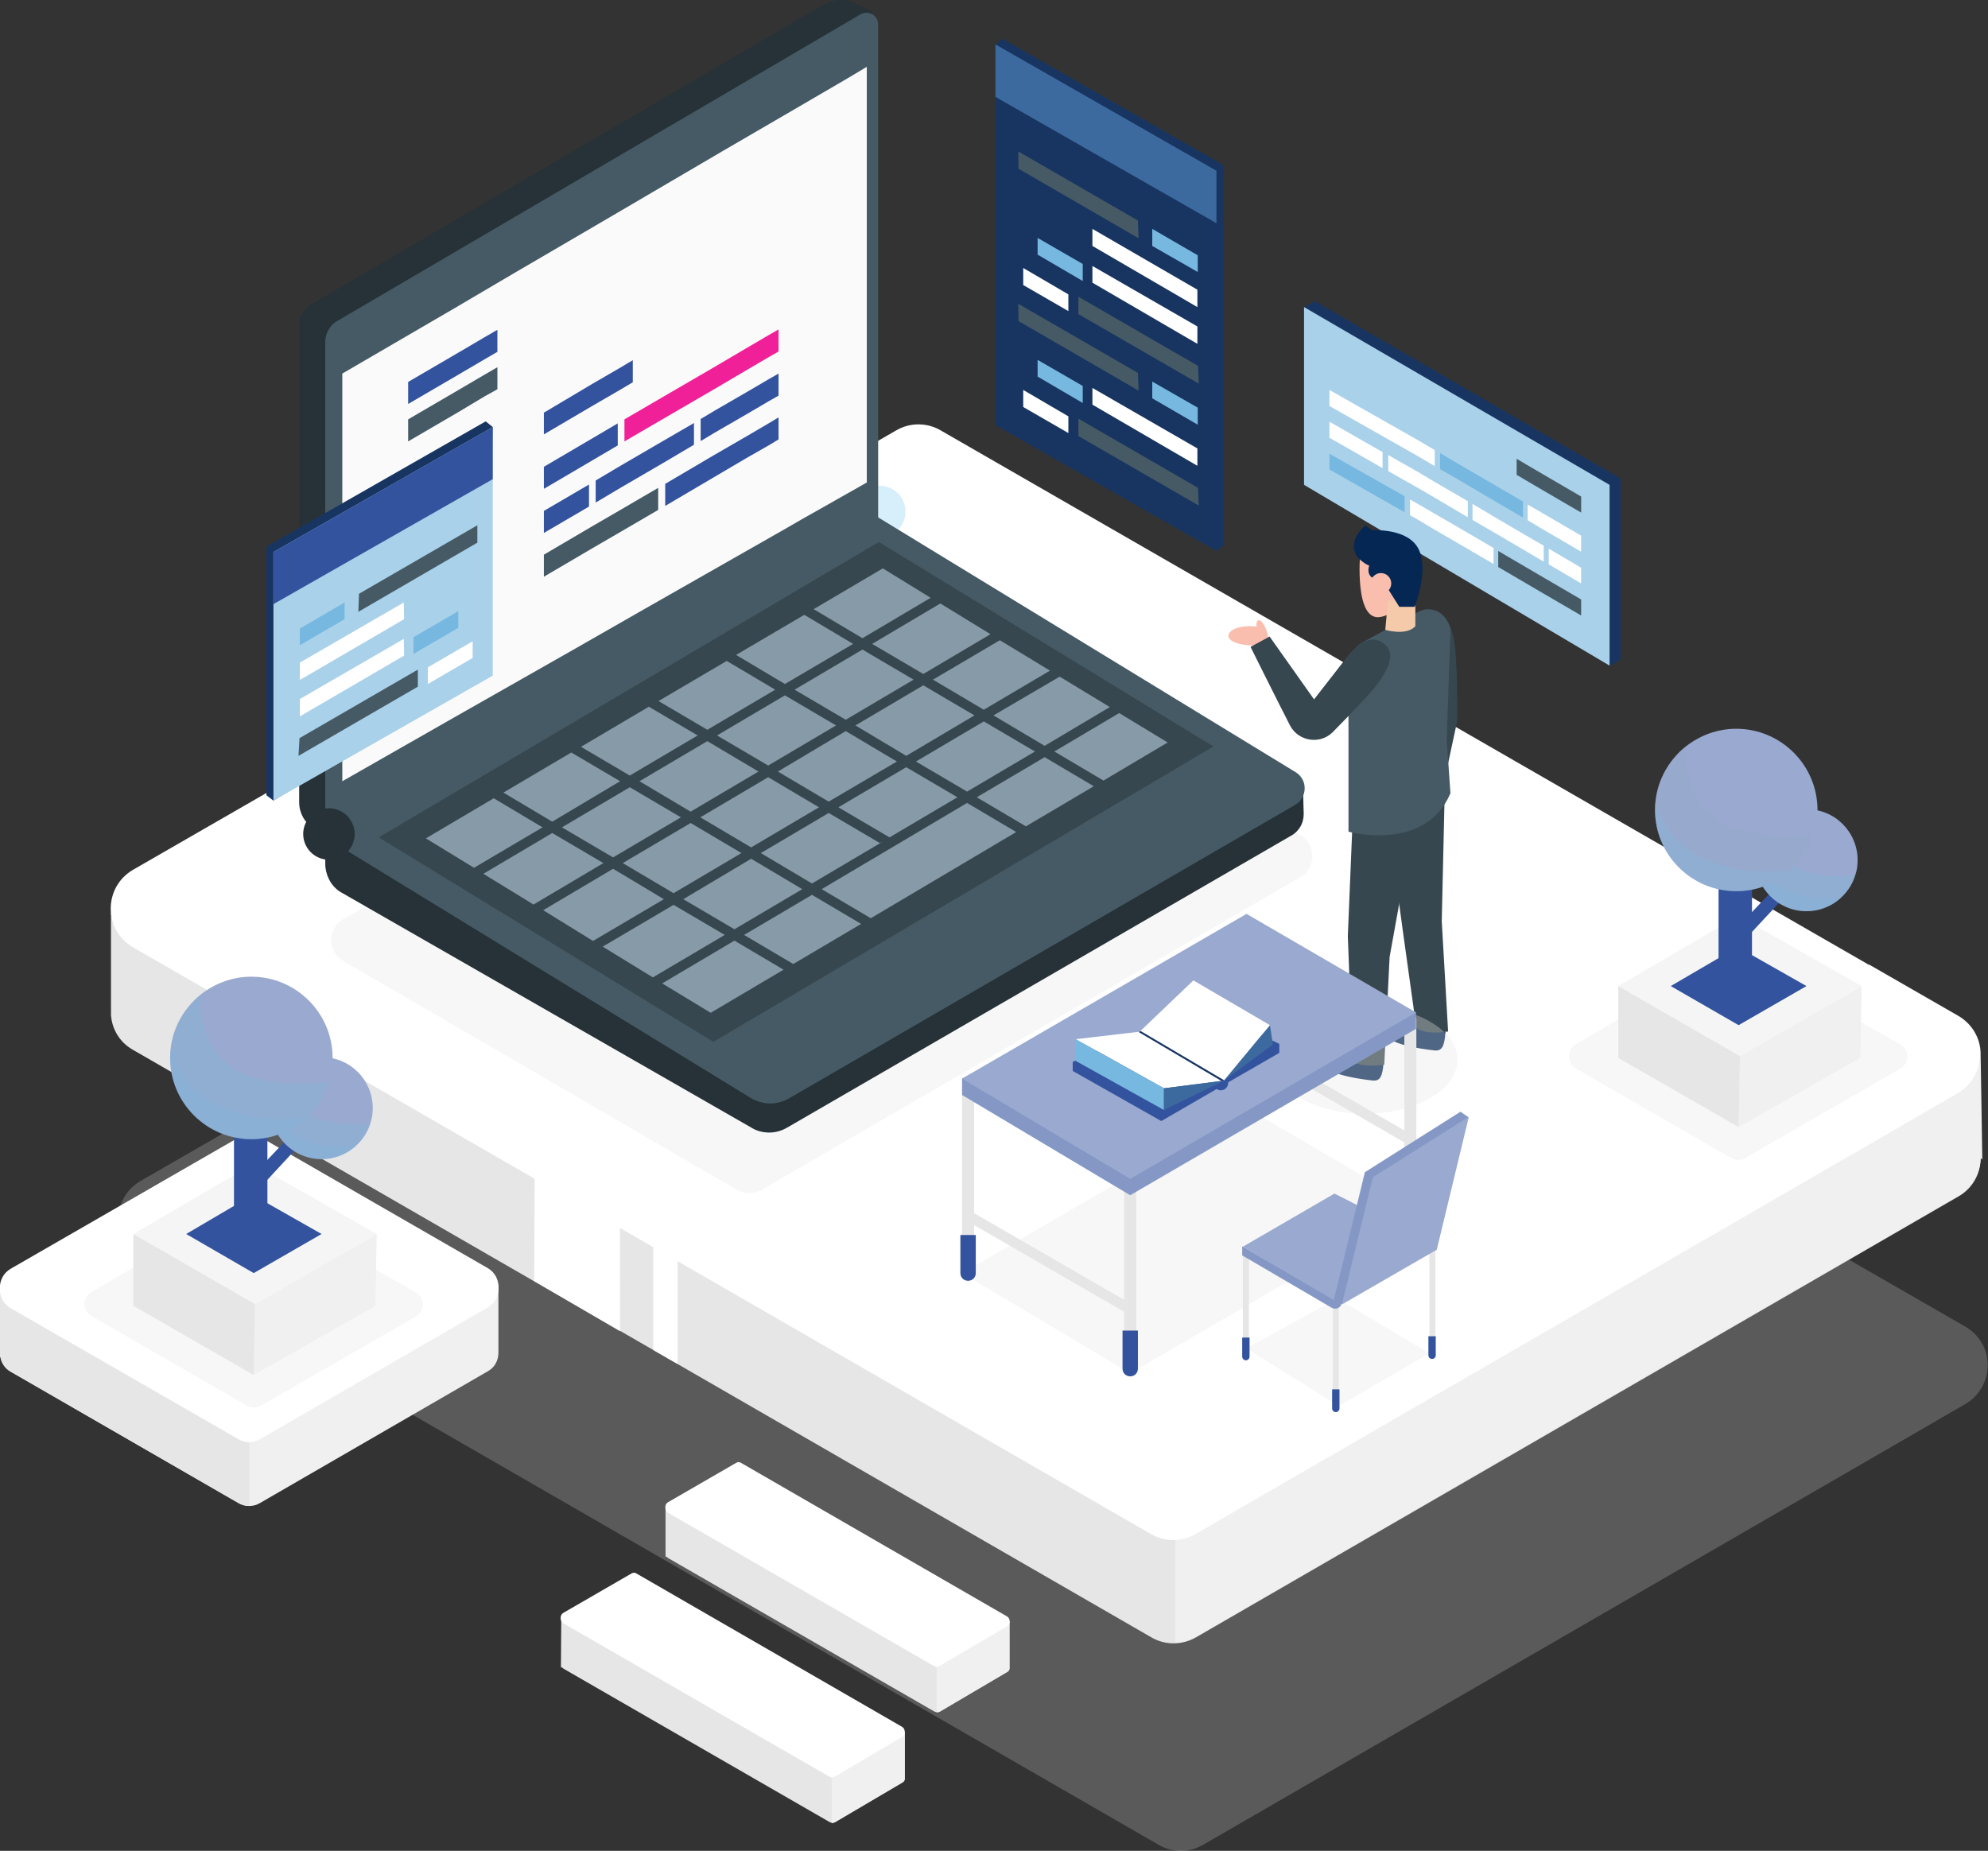 <svg width="421" height="392" viewBox="0 0 421 392" fill="none" xmlns="http://www.w3.org/2000/svg">
<rect x="0" y="0" width="421" height="392" fill="#333333" stroke="none"/>
<g clip-path="url(#clip0_3315_36743)">
<path d="M259.097 34.961V115.498L257.61 116.701L212.303 88.817L210.816 9.413L212.303 8.209L259.097 34.961Z" fill="#183561"/>
<path d="M210.816 9.413V90.021L257.61 116.701V36.164L210.816 9.413Z" fill="#183561"/>
<path d="M210.816 9.413V20.524L257.61 47.275V36.164L210.816 9.413Z" fill="#3C6A9E"/>
<path d="M215.629 32.059L215.7 35.739L241.114 50.46L240.972 46.709L215.629 32.059Z" fill="#455A64"/>
<path d="M228.371 62.845V66.525L253.856 81.245L253.715 77.494L228.371 62.845Z" fill="#455A64"/>
<path d="M244.016 48.478V52.088L253.643 57.608V54.069L244.016 48.478Z" fill="#77B8E0"/>
<path d="M219.734 50.389V53.928L229.291 59.518V55.909L219.734 50.389Z" fill="#77B8E0"/>
<path d="M216.691 56.758V60.368L226.248 65.888V62.349L216.691 56.758Z" fill="white"/>
<path d="M231.344 48.478L253.572 61.359V65.039L231.344 52.088V48.478Z" fill="white"/>
<path d="M231.344 56.334L253.572 69.143V72.823L231.344 59.872V56.334Z" fill="white"/>
<path d="M215.629 64.331L215.7 68.011L241.114 82.731L240.972 78.98L215.629 64.331Z" fill="#455A64"/>
<path d="M228.371 88.676V92.356L253.856 107.076L253.715 103.326L228.371 88.676Z" fill="#455A64"/>
<path d="M244.016 80.821V84.359L253.643 89.95V86.341L244.016 80.821Z" fill="#77B8E0"/>
<path d="M219.734 76.221V79.759L229.291 85.35V81.741L219.734 76.221Z" fill="#77B8E0"/>
<path d="M216.691 82.59V86.199L226.248 91.719V88.181L216.691 82.59Z" fill="white"/>
<path d="M231.344 82.165L253.572 94.975V98.655L231.344 85.704V82.165Z" fill="white"/>
<path d="M343.196 101.344V139.702L340.86 140.976L278.422 101.344L276.156 65.038L278.422 63.765L343.196 101.344Z" fill="#183561"/>
<path d="M340.86 102.689V140.976L276.156 102.689V65.039L340.86 102.689Z" fill="#A9D1EA"/>
<path d="M323.091 101.698L321.18 100.565V97.168L323.091 98.301L327.197 100.707L334.843 105.166V108.563L327.197 104.104L323.091 101.698Z" fill="#455A64"/>
<path d="M323.516 110.19V106.864L327.197 108.987L334.842 113.446V116.843L327.197 112.384L323.516 110.19Z" fill="white"/>
<path d="M327.196 122.504L334.842 126.963V130.36L327.196 125.901L323.09 123.495L317.285 120.098V116.701L323.09 120.098L327.196 122.504Z" fill="#455A64"/>
<path d="M311.836 106.722L316.579 109.553L323.092 113.375L326.915 115.569V118.966L323.092 116.701L316.579 112.879L311.836 110.119V106.722Z" fill="white"/>
<path d="M327.977 116.206L334.843 120.24V123.566L327.977 119.532V116.206Z" fill="white"/>
<path d="M322.525 109.624L316.579 106.156L308.792 101.556L304.969 99.362V95.965L308.792 98.23L316.579 102.759L322.525 106.227V109.624Z" fill="#77B8E0"/>
<path d="M300.366 93.276L303.835 95.328V98.725L300.366 96.673L281.535 85.987V82.59L300.366 93.276Z" fill="white"/>
<path d="M310.845 106.156V109.553L308.792 108.35L303.907 105.449L300.367 103.396L293.996 99.787V96.39L300.367 99.999L303.907 102.122L308.792 104.953L310.845 106.156Z" fill="white"/>
<path d="M292.791 99.15L281.535 92.71V89.313L292.791 95.753V99.15Z" fill="white"/>
<path d="M297.463 108.492L281.535 99.433V96.107L297.463 105.095V108.492Z" fill="#77B8E0"/>
<path d="M303.907 108.846L308.792 111.676L316.296 116.064V119.461L308.792 115.073L303.907 112.243L300.367 110.12L298.598 109.129V105.802L300.367 106.793L303.907 108.846Z" fill="white"/>
<path opacity="0.22" d="M29.803 266.453L34.476 269.142L245.365 390.726C246.923 391.646 248.692 392.071 250.462 392C251.949 391.929 253.435 391.505 254.78 390.726L409.107 301.484L411.514 300.069L416.186 297.379C419.301 295.539 420.929 292.355 420.929 289.17C420.929 289.028 420.929 288.958 420.929 288.816C420.858 285.773 419.23 282.73 416.186 280.961L397.356 270.133L200.766 156.97C197.864 155.271 194.253 155.271 191.351 156.97L29.803 250.104C23.503 253.714 23.503 262.843 29.803 266.453Z" fill="#E6E6E6"/>
<path d="M23.504 214.79C23.504 214.436 23.504 214.011 23.504 213.657V193.275L35.609 201.768L189.724 112.88C192.626 111.181 196.236 111.181 199.139 112.88L380.366 217.267L405.71 231.845L410.028 234.322L414.7 237.012C417.957 238.852 419.514 242.178 419.444 245.433C419.373 248.547 417.815 251.661 414.7 253.431L253.295 346.777C251.95 347.556 250.463 347.981 248.906 348.051C247.136 348.122 245.366 347.697 243.809 346.777L28.176 222.362C25.274 220.734 23.716 217.904 23.504 215.002V214.79V214.79Z" fill="#E6E6E6"/>
<path d="M248.902 326.183V347.91C250.389 347.839 251.876 347.414 253.291 346.636L414.697 253.289C417.741 251.52 419.369 248.406 419.44 245.292L419.794 245.575L419.44 223.353V222.999C419.369 219.956 417.741 216.913 414.697 215.144L395.867 204.316L380.363 217.267L248.902 326.183Z" fill="#F0F0F0"/>
<path d="M131.248 245.717L131.319 281.951L113.125 271.336L113.267 238.569L131.248 245.717Z" fill="white"/>
<path d="M138.328 255.412V285.914L143.496 288.887V260.225L138.328 255.412Z" fill="white"/>
<path d="M28.175 200.636L32.847 203.325L243.736 324.909C245.294 325.829 247.063 326.254 248.833 326.183C250.32 326.112 251.806 325.688 253.152 324.909L407.478 235.667L409.885 234.252L414.557 231.562C417.672 229.722 419.3 226.538 419.3 223.353C419.3 223.212 419.3 223.141 419.3 222.999C419.23 219.956 417.601 216.913 414.557 215.144L395.727 204.316L199.208 91.153C196.306 89.454 192.695 89.454 189.793 91.153L28.175 184.217C21.874 187.897 21.874 196.956 28.175 200.636Z" fill="white"/>
<path d="M190.165 112.192C192.293 110.064 192.293 106.613 190.165 104.485C188.036 102.357 184.585 102.357 182.456 104.485C180.327 106.613 180.327 110.064 182.456 112.192C184.585 114.32 188.036 114.32 190.165 112.192Z" fill="#D6EFFB"/>
<path d="M184.835 2.477L180.516 107.218L71.284 178.201L66.966 175.866C65.904 175.3 64.984 174.379 64.347 173.389C63.709 172.327 63.355 171.195 63.355 169.921V68.931C63.355 68.011 63.568 67.091 64.063 66.312C64.488 65.534 65.125 64.897 65.975 64.401L174.357 0.991C175.49 0.354 176.693 0 177.968 0C179.242 0 180.445 0.283 181.578 0.92L184.835 2.477Z" fill="#263238"/>
<path d="M185.969 5.237V110.686L68.879 177.352V72.398C68.879 71.478 69.091 70.629 69.587 69.851C70.012 69.072 70.649 68.365 71.498 67.94L182.217 3.043C183.066 2.548 183.987 2.618 184.765 3.043C185.473 3.468 185.969 4.246 185.969 5.237Z" fill="#455A64"/>
<path d="M183.561 14.154V102.193L169.686 110.049L165.509 112.455L137.051 128.662L121.335 137.65L96.558 151.733L72.488 165.462V79.122L96.062 65.392L108.805 57.891L128.91 46.143L153.05 31.989L168.128 23.213L179.172 16.773L183.561 14.154Z" fill="#FAFAFA"/>
<path opacity="0.33" d="M72.703 203.537L156.096 252.015C157.724 252.935 159.707 252.935 161.264 252.015L275.381 185.774C277.08 184.783 277.929 183.084 277.929 181.386C277.929 179.617 277.08 177.847 275.381 176.857L238.286 155.13C237.153 154.493 235.808 154.281 234.534 154.564L85.871 187.543C85.375 187.684 84.879 187.826 84.455 188.109L72.774 194.62C69.305 196.46 69.234 201.485 72.703 203.537Z" fill="#E6E6E6"/>
<path d="M72.418 189.1L159.28 238.923C160.201 239.489 161.262 239.772 162.254 239.843C163.74 239.984 165.298 239.63 166.643 238.852L273.539 176.927C274.317 176.503 274.954 175.795 275.379 175.087C275.875 174.238 276.087 173.318 276.087 172.327L275.946 167.373L184.765 118.541L68.879 177.352V182.943C68.879 184.075 69.162 185.207 69.658 186.198C70.295 187.472 71.215 188.463 72.418 189.1Z" fill="#263238"/>
<path d="M68.879 177.352L158.997 232.553C160.059 233.19 161.192 233.544 162.395 233.686C163.953 233.827 165.581 233.473 166.997 232.695L274.246 170.487C275.379 169.85 276.016 168.789 276.229 167.656C276.512 166.099 275.875 164.472 274.388 163.552L184.765 108.846L68.879 177.352Z" fill="#455A64"/>
<path d="M80.207 177.352L186.112 114.79L256.975 158.102L151.07 220.664L80.207 177.352Z" fill="#37474F"/>
<path d="M70.533 182.02C73.505 181.538 75.523 178.739 75.041 175.768C74.559 172.797 71.759 170.78 68.787 171.262C65.815 171.744 63.797 174.543 64.279 177.514C64.762 180.485 67.562 182.502 70.533 182.02Z" fill="#263238"/>
<g opacity="0.71">
<path opacity="0.71" d="M135.422 165.462L149.793 156.97L160.624 163.41L146.253 171.903L135.422 165.462Z" fill="#D6EDFF"/>
<path opacity="0.71" d="M177.05 153.644L162.679 162.136L151.848 155.767L166.218 147.274L177.05 153.644Z" fill="#D6EDFF"/>
<path opacity="0.71" d="M133.371 164.259L123.035 158.173L137.406 149.68L147.742 155.767L133.371 164.259Z" fill="#D6EDFF"/>
<path opacity="0.71" d="M116.945 174.026L106.609 167.869L120.98 159.376L131.316 165.462L116.945 174.026Z" fill="#D6EDFF"/>
<path opacity="0.71" d="M219.171 159.164L204.8 167.656L193.969 161.287L208.339 152.794L219.171 159.164Z" fill="#D6EDFF"/>
<path opacity="0.71" d="M189.932 161.287L175.491 169.779L164.73 163.41L179.101 154.847L189.932 161.287Z" fill="#D6EDFF"/>
<path opacity="0.71" d="M206.358 151.52L191.917 160.084L181.156 153.644L195.527 145.151L206.358 151.52Z" fill="#D6EDFF"/>
<path opacity="0.71" d="M100.382 183.792L90.188 177.564L104.558 169.072L114.894 175.229L100.382 183.792Z" fill="#D6EDFF"/>
<path opacity="0.71" d="M210.391 151.52L224.407 143.311L235.026 149.751L221.222 157.961L210.391 151.52Z" fill="#D6EDFF"/>
<path opacity="0.71" d="M237.011 151.025L247.276 157.253L233.684 165.321L223.277 159.164L237.011 151.025Z" fill="#D6EDFF"/>
<path opacity="0.71" d="M197.578 143.948L211.737 135.597L222.355 142.037L208.338 150.318L197.578 143.948Z" fill="#D6EDFF"/>
<path opacity="0.71" d="M177.543 170.983L191.914 162.49L202.745 168.859L188.374 177.352L177.543 170.983Z" fill="#D6EDFF"/>
<path opacity="0.71" d="M149.793 154.564L139.457 148.477L153.899 139.985L164.163 146.071L149.793 154.564Z" fill="#D6EDFF"/>
<path opacity="0.71" d="M166.218 144.868L155.883 138.711L170.324 130.219L180.66 136.376L166.218 144.868Z" fill="#D6EDFF"/>
<path opacity="0.71" d="M184.695 136.376L199.137 127.812L209.756 134.323L195.527 142.745L184.695 136.376Z" fill="#D6EDFF"/>
<path opacity="0.71" d="M129.831 184.004L140.591 190.445L125.583 199.291L115.035 192.78L129.831 184.004Z" fill="#D6EDFF"/>
<path opacity="0.71" d="M127.637 200.494L142.645 191.648L153.476 198.017L138.256 207.005L127.637 200.494Z" fill="#D6EDFF"/>
<path opacity="0.71" d="M144.699 190.444L159.07 181.881L169.901 188.321L155.53 196.814L144.699 190.444Z" fill="#D6EDFF"/>
<path opacity="0.71" d="M182.64 135.172L172.305 129.015L186.959 120.381L197.082 126.609L182.64 135.172Z" fill="#D6EDFF"/>
<path opacity="0.71" d="M155.529 199.22L165.936 205.377L150.503 214.507L140.238 208.279L155.529 199.22Z" fill="#D6EDFF"/>
<path opacity="0.71" d="M157.582 198.017L171.953 189.525L182.359 195.682L167.988 204.174L157.582 198.017Z" fill="#D6EDFF"/>
<path opacity="0.71" d="M116.946 176.432L127.778 182.801L112.982 191.577L102.363 185.066L116.946 176.432Z" fill="#D6EDFF"/>
<path opacity="0.71" d="M148.309 173.106L162.679 164.613L173.44 170.983L159.069 179.475L148.309 173.106Z" fill="#D6EDFF"/>
<path opacity="0.71" d="M119 175.229L133.371 166.736L144.202 173.106L129.831 181.598L119 175.229Z" fill="#D6EDFF"/>
<path opacity="0.71" d="M131.883 182.801L146.254 174.309L157.014 180.678L142.643 189.171L131.883 182.801Z" fill="#D6EDFF"/>
<path opacity="0.71" d="M161.121 180.678L175.492 172.186L186.323 178.555L187.031 178.201L171.952 187.118L161.121 180.678Z" fill="#D6EDFF"/>
<path opacity="0.71" d="M193.471 143.948L179.101 152.44L168.27 146.071L182.64 137.579L193.471 143.948Z" fill="#D6EDFF"/>
<path opacity="0.71" d="M206.852 168.859L221.222 160.367L231.629 166.524L217.258 175.017L206.852 168.859Z" fill="#D6EDFF"/>
<path opacity="0.71" d="M174.004 188.321L204.798 170.062L215.205 176.22L184.41 194.478L174.004 188.321Z" fill="#D6EDFF"/>
</g>
<path d="M134.006 76.291L131.387 77.848L125.653 81.174L115.176 87.402V92.002L125.653 85.845L131.387 82.519L134.006 80.962V76.291Z" fill="#33539E"/>
<path d="M105.335 69.851L102.645 71.408L96.982 74.734L86.434 80.891V85.562L96.982 79.405L102.645 76.079L105.335 74.522V69.851Z" fill="#33539E"/>
<path d="M105.335 77.777L102.645 79.334L96.982 82.66L86.434 88.817V93.488L96.982 87.331L102.645 83.934L105.335 82.448V77.777Z" fill="#455A64"/>
<path d="M162.891 70.912L157.936 73.814L151.211 77.777L140.379 84.076L132.238 88.817V93.488L140.379 88.747L151.211 82.448L157.936 78.485L162.891 75.583L164.873 74.451V69.78L162.891 70.912Z" fill="#F02098"/>
<path d="M130.821 89.667L125.653 92.71L115.176 98.867V103.538L125.653 97.381L130.821 94.338V89.667Z" fill="#33539E"/>
<path d="M139.387 103.325L131.387 107.996L125.653 111.323L115.176 117.48V122.15L125.653 115.993L131.387 112.667L139.387 107.996V103.325Z" fill="#455A64"/>
<path d="M162.891 89.596L157.936 92.498L151.211 96.39L140.875 102.476V107.147L151.211 101.061L157.936 97.098L162.891 94.267L164.873 93.064V88.393L162.891 89.596Z" fill="#33539E"/>
<path d="M146.961 89.596L140.378 93.418L131.387 98.655L126.148 101.769V106.439L131.387 103.325L140.378 98.088L146.961 94.196V89.596Z" fill="#33539E"/>
<path d="M124.733 102.618L115.176 108.209V112.879L124.733 107.289V102.618Z" fill="#33539E"/>
<path d="M162.891 80.254L157.936 83.156L151.211 87.048L148.379 88.747V93.418L151.211 91.719L157.936 87.827L162.891 84.925L164.873 83.793V79.122L162.891 80.254Z" fill="#33539E"/>
<path d="M56.418 115.781V168.435L57.905 169.567L102.858 141.896L104.344 90.445L102.858 89.242L56.418 115.781Z" fill="#183561"/>
<path d="M104.346 90.445V143.099L57.906 169.567V116.914L104.346 90.445Z" fill="#A9D1EA"/>
<path d="M104.346 90.445V101.486L57.906 127.954V116.914L104.346 90.445Z" fill="#33539E"/>
<path d="M101.089 111.252V114.932L75.887 129.582L76.028 125.76L101.089 111.252Z" fill="#455A64"/>
<path d="M88.488 141.825V145.434L63.215 160.084L63.427 156.333L88.488 141.825Z" fill="#455A64"/>
<path d="M72.982 127.6V131.139L63.496 136.659V133.12L72.982 127.6Z" fill="#77B8E0"/>
<path d="M97.052 129.44V132.978L87.566 138.499V134.96L97.052 129.44Z" fill="#77B8E0"/>
<path d="M100.099 135.81V139.348L90.613 144.868V141.33L100.099 135.81Z" fill="white"/>
<path d="M85.512 127.6L63.496 140.339V144.019L85.583 131.139L85.512 127.6Z" fill="white"/>
<path d="M85.512 135.314L63.496 148.053V151.733L85.583 138.853L85.512 135.314Z" fill="white"/>
<path d="M303.622 130.714C305.746 130.502 307.587 131.563 308.153 137.225C308.719 142.886 308.578 152.794 308.578 152.794L304.755 170.558L300.507 169.992L302.277 152.016L300.295 137.862C300.224 137.862 299.375 131.138 303.622 130.714Z" fill="#37474F"/>
<path d="M294.138 217.904C294.492 216.559 300.509 216.134 300.509 216.134L306.102 218.611C305.889 221.725 305.323 222.504 303.978 222.504C295.129 221.513 294.138 219.814 294.138 219.814C294.138 219.814 293.784 219.248 294.138 217.904Z" fill="#052754"/>
<path d="M293.57 171.195L297.039 196.885L299.942 217.691C299.942 217.691 301.287 219.248 306.667 218.47L305.322 195.115L305.959 167.161L293.57 171.195Z" fill="#37474F"/>
<path d="M281.04 224.273C281.394 222.928 287.412 222.504 287.412 222.504L293.004 224.981C292.792 228.094 292.225 228.873 290.88 228.873C282.031 227.882 281.04 226.184 281.04 226.184C281.04 226.184 280.616 225.617 281.04 224.273Z" fill="#052754"/>
<path d="M286.421 174.309L285.43 198.229L286.421 224.698C286.421 224.698 287.766 226.254 293.146 225.476L294.279 202.688L300.579 167.727L286.421 174.309Z" fill="#37474F"/>
<path d="M285.57 141.259V176.149C285.57 176.149 301.782 180.607 307.162 168.01L306.383 156.828L307.162 133.261C307.162 133.261 306.95 131.634 305.534 130.289C304.826 129.581 303.976 129.227 303.056 129.086C302.136 128.944 301.215 129.157 300.366 129.581L288.614 136.021C287.836 136.446 287.199 137.012 286.703 137.72C285.995 138.711 285.57 139.985 285.57 141.259Z" fill="#455A64"/>
<path d="M288.049 117.126C288.049 117.126 286.704 131.988 292.509 130.643C298.314 129.298 299.871 122.363 299.871 122.363L295.836 117.126H288.049Z" fill="#F9BEAE"/>
<path d="M293.926 127.246L293.359 133.403C293.359 133.403 297.819 134.748 299.731 132.624V127.246H293.926Z" fill="#F4CAAB"/>
<path d="M291.517 122.717C289.039 122.15 289.96 119.815 289.96 119.815C289.96 119.815 286.703 118.47 286.703 115.781C286.703 113.092 289.181 111.323 289.181 111.323L290.526 112.313C290.526 112.313 298.03 111.747 300.366 116.206C302.702 120.664 299.587 128.52 299.587 128.52H296.331L293.428 123.92L291.517 122.717Z" fill="#052754"/>
<path d="M290.242 123.566C290.242 124.769 291.233 125.76 292.437 125.76C293.64 125.76 294.631 124.769 294.631 123.566C294.631 122.363 293.64 121.372 292.437 121.372C291.233 121.372 290.242 122.363 290.242 123.566Z" fill="#F9BEAE"/>
<path d="M266.104 132.695C265.821 130.431 267.803 130.855 268.723 135.385L266.316 136.729C257.184 136.8 259.095 131.988 266.104 132.695Z" fill="#F9BEAE"/>
<path d="M292.862 136.163C289.181 133.474 285.004 139.489 285.004 139.489L278.279 148.123L268.863 134.818L264.828 137.012C264.828 137.012 269.642 146.708 273.182 153.643C274.951 157.04 279.553 157.748 282.243 155.059C285.924 151.308 290.455 146.637 291.8 144.726C295.481 139.702 294.702 137.508 292.862 136.163Z" fill="#37474F"/>
<path opacity="0.33" d="M289.113 235.879C299.904 235.879 308.651 230.778 308.651 224.485C308.651 218.193 299.904 213.091 289.113 213.091C278.322 213.091 269.574 218.193 269.574 224.485C269.574 230.778 278.322 235.879 289.113 235.879Z" fill="#E6E6E6"/>
<path opacity="0.33" d="M263.982 234.676L299.874 255.624L239.347 290.868L203.738 269.637L263.982 234.676Z" fill="#E6E6E6"/>
<path d="M265.477 220.984L264.379 222.884L298.4 242.534L299.498 240.635L265.477 220.984Z" fill="#E6E6E6"/>
<path d="M298.669 256.898C299.377 256.898 299.943 256.332 299.943 255.624V215.993C299.943 215.285 299.377 214.719 298.669 214.719C297.961 214.719 297.395 215.285 297.395 215.993V255.624C297.395 256.332 297.961 256.898 298.669 256.898Z" fill="#E6E6E6"/>
<path d="M300.296 247.486V255.554C300.296 256.474 299.588 257.181 298.667 257.181C297.747 257.181 297.039 256.474 297.039 255.554V247.486H300.296Z" fill="#1C427E"/>
<path d="M205.013 270.911C205.72 270.911 206.287 270.345 206.287 269.637V230.005C206.287 229.298 205.72 228.731 205.013 228.731C204.305 228.731 203.738 229.298 203.738 230.005V269.637C203.738 270.345 204.305 270.911 205.013 270.911Z" fill="#E6E6E6"/>
<path d="M206.639 261.569V269.637C206.639 270.557 205.931 271.265 205.011 271.265C204.091 271.265 203.383 270.557 203.383 269.637V261.569H206.639Z" fill="#33539E"/>
<path d="M239.345 291.222C240.052 291.222 240.619 290.656 240.619 289.948V250.317C240.619 249.609 240.052 249.043 239.345 249.043C238.637 249.043 238.07 249.609 238.07 250.317V289.948C238.07 290.656 238.637 291.222 239.345 291.222Z" fill="#E6E6E6"/>
<path d="M263.982 196.955L299.874 214.436V217.904L239.347 253.147L203.738 231.916V228.448L263.982 196.955Z" fill="#8598C5"/>
<path d="M263.982 193.558L299.874 214.436L239.347 249.68L203.738 228.448L263.982 193.558Z" fill="#99A9CF"/>
<path d="M240.975 281.81V289.878C240.975 290.798 240.267 291.505 239.347 291.505C238.427 291.505 237.719 290.798 237.719 289.878V281.81H240.975Z" fill="#33539E"/>
<path d="M205.586 256.536L204.488 258.436L238.509 278.086L239.607 276.187L205.586 256.536Z" fill="#E6E6E6"/>
<path opacity="0.33" d="M302.704 286.622L283.52 297.804L263.91 285.561L283.236 275.016L302.704 286.622Z" fill="#E6E6E6"/>
<path d="M282.883 298.441C282.529 298.441 282.246 298.158 282.246 297.804V275.653C282.246 275.299 282.529 275.016 282.883 275.016C283.237 275.016 283.52 275.299 283.52 275.653V297.804C283.52 298.158 283.237 298.441 282.883 298.441Z" fill="#E6E6E6"/>
<path d="M282.105 294.265V298.299C282.105 298.724 282.459 299.078 282.884 299.078C283.309 299.078 283.663 298.724 283.663 298.299V294.265H282.105Z" fill="#33539E"/>
<path d="M303.344 287.259C302.99 287.259 302.707 286.976 302.707 286.622V264.471C302.707 264.117 302.99 263.834 303.344 263.834C303.698 263.834 303.981 264.117 303.981 264.471V286.622C303.981 286.976 303.698 287.259 303.344 287.259Z" fill="#E6E6E6"/>
<path d="M302.492 283.013V287.047C302.492 287.471 302.846 287.825 303.271 287.825C303.696 287.825 304.05 287.471 304.05 287.047V283.013H302.492Z" fill="#33539E"/>
<path d="M263.84 287.471C263.486 287.471 263.203 287.188 263.203 286.835V264.683C263.203 264.329 263.486 264.046 263.84 264.046C264.194 264.046 264.477 264.329 264.477 264.683V286.835C264.477 287.188 264.194 287.471 263.84 287.471Z" fill="#E6E6E6"/>
<path d="M284.088 276.077C284.017 276.573 283.734 276.856 283.309 277.068C282.955 277.21 282.459 277.21 282.035 276.997L263.062 265.886V263.975L284.088 276.077Z" fill="#8598C5"/>
<path d="M288.051 255.554L282.6 252.794L263.203 264.046L282.6 275.44L288.051 255.554Z" fill="#99A9CF"/>
<path d="M263.062 283.296V287.33C263.062 287.755 263.416 288.108 263.841 288.108C264.266 288.108 264.62 287.755 264.62 287.33V283.296H263.062Z" fill="#33539E"/>
<path d="M282.461 275.299L289.045 248.264L309.291 235.455L310.919 236.587L302.566 263.692L284.089 276.219L282.461 275.299Z" fill="#8598C5"/>
<path d="M284.16 276.29L290.744 249.326L311.061 236.516L304.265 264.683L284.16 276.29Z" fill="#99A9CF"/>
<path d="M260.087 229.369C260.087 230.218 259.38 230.925 258.53 230.925C257.681 230.925 256.973 230.218 256.973 229.369C256.973 228.519 257.681 227.812 258.53 227.812C259.38 227.812 260.087 228.519 260.087 229.369Z" fill="#33539E"/>
<path d="M252.158 212.171L239.911 219.39L227.168 224.91V226.821L245.928 237.436L258.387 230.218L270.917 222.999V221.088L252.158 212.171Z" fill="#33539E"/>
<path d="M259.164 228.873L268.933 217.125L269.57 221.23L259.164 228.873Z" fill="#3C6A9E"/>
<path d="M268.937 217.125L267.096 219.319L259.238 228.802L259.167 228.873L241.398 218.541L241.54 218.328L252.725 207.642L268.937 217.125Z" fill="white"/>
<path d="M259.166 228.873L258.67 228.944L246.494 230.501L232.406 222.645L227.805 220.098L241.043 218.541H241.397L241.609 218.47L259.166 228.873Z" fill="white"/>
<path d="M259.237 228.802L259.166 228.873L258.67 228.944L241.185 218.611L241.043 218.541H241.397L241.539 218.328L241.609 218.399L259.237 228.802Z" fill="#183561"/>
<path d="M227.805 220.098V224.698L246.494 235.101V230.501L227.805 220.098Z" fill="#77B8E0"/>
<path d="M246.496 230.501V235.101L259.168 228.873L246.496 230.501Z" fill="#3C6A9E"/>
<path opacity="0.33" d="M333.712 221.159L366.135 202.192C367.055 201.697 368.188 201.626 369.037 202.192L402.451 221.23C404.433 222.362 404.433 225.193 402.451 226.325L369.533 245.292C368.613 245.787 367.48 245.787 366.63 245.292L333.641 226.255C331.801 225.122 331.801 222.291 333.712 221.159Z" fill="#E6E6E6"/>
<path d="M394.239 208.845L368.471 223.707L368.188 238.71L393.956 224.061L394.239 208.845Z" fill="#F0F0F0"/>
<path d="M342.703 208.845L368.117 193.983L394.24 208.845L368.471 223.707L342.703 208.845Z" fill="#F5F5F5"/>
<path d="M353.816 208.845L367.975 200.565L382.558 208.845L368.187 217.125L353.816 208.845Z" fill="#33539E"/>
<path d="M342.703 224.061V208.845L368.471 223.707L368.188 238.71L342.703 224.061Z" fill="#E6E6E6"/>
<path d="M371.021 186.269H363.941V207.925H371.021V186.269Z" fill="#33539E"/>
<path d="M367.48 196.885L379.94 183.792L381.356 186.269L368.188 200.423" fill="#33539E"/>
<path d="M393.389 182.164C393.389 183.297 393.247 184.358 392.893 185.349C391.548 189.737 387.442 192.992 382.558 192.992C376.611 192.992 371.727 188.18 371.727 182.164C371.727 178.767 373.284 175.724 375.833 173.743C377.673 172.256 380.009 171.407 382.558 171.407C388.575 171.336 393.389 176.22 393.389 182.164Z" fill="#99A9CF"/>
<path opacity="0.24" d="M392.893 185.349C392.327 187.26 391.265 188.888 389.779 190.161C387.867 191.86 385.319 192.921 382.558 192.921C376.611 192.921 371.727 188.109 371.727 182.093C371.727 181.74 371.727 181.386 371.797 181.032C372.081 178.06 373.567 175.441 375.833 173.672C375.62 185.137 384.965 186.198 392.893 185.349Z" fill="#77B8E0"/>
<path opacity="0.24" d="M389.849 190.232C387.937 191.931 385.389 192.992 382.628 192.992C376.682 192.992 371.797 188.18 371.797 182.164C371.797 181.81 371.797 181.457 371.868 181.103C373.85 188.675 382.133 191.152 389.849 190.232Z" fill="#77B8E0"/>
<path d="M384.893 171.549C384.893 173.318 384.61 175.016 384.114 176.644C381.92 183.65 375.407 188.746 367.691 188.746C358.205 188.746 350.488 181.032 350.488 171.549C350.488 166.099 353.037 161.287 357.001 158.102C359.974 155.767 363.656 154.351 367.691 154.351C377.177 154.351 384.893 162.065 384.893 171.549Z" fill="#99A9CF"/>
<path opacity="0.24" d="M384.114 176.573C383.194 179.546 381.495 182.235 379.23 184.287C376.186 187.047 372.151 188.746 367.691 188.746C358.205 188.746 350.488 181.032 350.488 171.549C350.488 170.982 350.488 170.416 350.559 169.85C351.055 165.108 353.391 160.933 356.93 158.102C356.576 176.22 371.513 177.918 384.114 176.573Z" fill="#99A9CF"/>
<path opacity="0.24" d="M379.23 184.287C376.186 187.047 372.151 188.746 367.691 188.746C358.205 188.746 350.488 181.032 350.488 171.549C350.488 170.982 350.488 170.416 350.559 169.85C353.745 181.881 366.983 185.774 379.23 184.287Z" fill="#77B8E0"/>
<path d="M0 273.034V287.401L0.071 287.33C0.283 288.604 0.991 289.807 2.265 290.515L50.475 318.328C51.183 318.752 51.961 318.964 52.811 318.964C53.59 318.964 54.368 318.752 55.076 318.328L103.286 290.444C104.843 289.595 105.551 288.038 105.551 286.481V273.105L95.428 277.988L55.076 254.775C53.66 253.997 51.891 253.997 50.475 254.775L19.326 272.751L11.327 277.422L0 273.034Z" fill="#F0F0F0"/>
<path d="M0 273.034V287.401L0.071 287.33C0.283 288.604 0.991 289.807 2.265 290.515L50.475 318.328C51.183 318.752 51.961 318.964 52.811 318.964V301.696L19.397 272.751L11.327 277.422L0 273.034Z" fill="#E6E6E6"/>
<path d="M55.145 241.258L103.284 269C106.328 270.77 106.328 275.157 103.284 276.927L55.074 304.81C53.658 305.66 51.889 305.66 50.473 304.81L2.264 277.068C-0.781 275.299 -0.781 270.911 2.264 269.142L50.544 241.329C51.959 240.48 53.729 240.48 55.145 241.258Z" fill="white"/>
<path d="M55.145 240.833L103.284 268.576C106.328 270.345 106.328 274.733 103.284 276.502L55.074 304.386C53.658 305.235 51.889 305.235 50.473 304.386L2.264 276.643C-0.781 274.874 -0.781 270.486 2.264 268.717L50.544 240.904C51.959 240.055 53.729 240.055 55.145 240.833Z" fill="white"/>
<path opacity="0.33" d="M19.323 273.671L51.746 254.704C52.666 254.209 53.799 254.138 54.649 254.704L88.062 273.742C90.045 274.874 90.045 277.705 88.062 278.837L55.215 297.733C54.295 298.229 53.162 298.229 52.313 297.733L19.323 278.696C17.412 277.634 17.341 274.803 19.323 273.671Z" fill="#E6E6E6"/>
<path d="M79.778 261.357L54.01 276.219L53.727 291.222L79.495 276.573L79.778 261.357Z" fill="#F0F0F0"/>
<path d="M28.242 261.357L53.657 246.495L79.779 261.357L54.011 276.219L28.242 261.357Z" fill="#F5F5F5"/>
<path d="M39.43 261.357L53.517 253.077L68.1 261.357L53.73 269.637L39.43 261.357Z" fill="#33539E"/>
<path d="M28.242 276.573V261.357L54.011 276.219L53.727 291.222L28.242 276.573Z" fill="#E6E6E6"/>
<path d="M56.63 238.781H49.551V260.437H56.63V238.781Z" fill="#33539E"/>
<path d="M53.09 249.397L65.478 236.304L66.894 238.781L53.798 252.935" fill="#33539E"/>
<path d="M78.932 234.676C78.932 235.809 78.79 236.87 78.436 237.861C77.091 242.249 72.985 245.504 68.101 245.504C62.154 245.504 57.27 240.692 57.27 234.676C57.27 231.279 58.827 228.236 61.376 226.255C63.216 224.768 65.552 223.919 68.101 223.919C74.118 223.848 78.932 228.732 78.932 234.676Z" fill="#99A9CF"/>
<path opacity="0.24" d="M78.507 237.861C77.94 239.772 76.878 241.399 75.392 242.673C73.48 244.372 70.932 245.433 68.171 245.433C62.224 245.433 57.34 240.621 57.34 234.605C57.34 234.252 57.34 233.898 57.411 233.544C57.694 230.572 59.18 227.953 61.446 226.184C61.163 237.649 70.578 238.71 78.507 237.861Z" fill="#77B8E0"/>
<path opacity="0.24" d="M75.392 242.744C73.48 244.443 70.932 245.504 68.171 245.504C62.224 245.504 57.34 240.692 57.34 234.676C57.34 234.322 57.34 233.969 57.411 233.615C59.393 241.187 67.746 243.664 75.392 242.744Z" fill="#77B8E0"/>
<path d="M70.436 224.061C70.436 225.83 70.153 227.528 69.657 229.156C67.463 236.162 60.95 241.258 53.234 241.258C43.748 241.258 36.031 233.544 36.031 224.061C36.031 218.611 38.58 213.799 42.544 210.614C45.517 208.279 49.199 206.863 53.234 206.863C62.72 206.863 70.436 214.577 70.436 224.061Z" fill="#99A9CF"/>
<path opacity="0.24" d="M69.657 229.156C68.737 232.128 67.038 234.818 64.773 236.87C61.729 239.63 57.694 241.329 53.234 241.329C43.748 241.329 36.031 233.615 36.031 224.131C36.031 223.565 36.031 222.999 36.102 222.433C36.598 217.691 38.934 213.516 42.473 210.685C42.119 228.802 57.056 230.43 69.657 229.156Z" fill="#77B8E0"/>
<path opacity="0.24" d="M64.773 236.799C61.729 239.56 57.694 241.258 53.234 241.258C43.748 241.258 36.031 233.544 36.031 224.061C36.031 223.495 36.031 222.928 36.102 222.362C39.358 234.393 52.597 238.286 64.773 236.799Z" fill="#77B8E0"/>
<path d="M118.785 353.218L118.998 353.076C119.068 353.218 119.21 353.359 119.351 353.43L175.702 385.914C175.844 385.984 176.056 386.055 176.197 386.055C176.41 386.055 176.622 385.984 176.835 385.914L191.135 377.492C191.559 377.28 191.701 376.855 191.63 376.43V366.806L184.339 371.689L176.127 366.947L134.926 343.239C134.572 343.027 134.147 343.027 133.864 343.239L128.696 346.211L118.856 343.097L118.785 353.218Z" fill="#E6E6E6"/>
<path d="M176.125 367.018V386.126C176.337 386.126 176.55 386.055 176.762 385.985L191.062 377.563C191.487 377.351 191.628 376.926 191.558 376.501V366.876L184.266 371.76L176.125 367.018Z" fill="#F0F0F0"/>
<path d="M191.064 367.867L176.764 376.289C176.41 376.501 175.985 376.501 175.631 376.289L119.281 343.805C118.573 343.38 118.573 342.319 119.281 341.894L133.723 333.543C134.076 333.331 134.501 333.331 134.784 333.543L190.922 365.956C191.772 366.381 191.772 367.443 191.064 367.867Z" fill="white"/>
<path d="M191.064 367.584L176.764 376.006C176.41 376.218 175.985 376.218 175.631 376.006L119.281 343.522C118.573 343.097 118.573 342.036 119.281 341.611L133.723 333.26C134.076 333.048 134.501 333.048 134.784 333.26L190.922 365.673C191.772 366.098 191.772 367.159 191.064 367.584Z" fill="white"/>
<path d="M140.941 329.792L141.154 329.651C141.225 329.792 141.366 329.934 141.508 330.005L197.858 362.489C198 362.559 198.212 362.63 198.354 362.63C198.566 362.63 198.778 362.559 198.991 362.489L213.291 354.067C213.716 353.855 213.857 353.43 213.786 353.005V343.38L206.495 348.264L198.283 343.522L157.011 319.743C156.657 319.531 156.232 319.531 155.949 319.743L150.781 322.715L140.941 319.601V329.792Z" fill="#E6E6E6"/>
<path d="M198.355 343.593V362.701C198.568 362.701 198.78 362.63 198.993 362.559L213.293 354.138C213.717 353.925 213.859 353.501 213.788 353.076V343.451L206.497 348.334L198.355 343.593Z" fill="#F0F0F0"/>
<path d="M213.291 344.442L198.92 352.864C198.566 353.076 198.142 353.076 197.788 352.864L141.437 320.38C140.729 319.955 140.729 318.894 141.437 318.469L155.879 310.118C156.233 309.906 156.657 309.906 156.941 310.118L213.079 342.531C213.999 342.956 213.999 344.017 213.291 344.442Z" fill="white"/>
<path d="M213.291 344.159L198.92 352.581C198.566 352.793 198.142 352.793 197.788 352.581L141.437 320.097C140.729 319.672 140.729 318.611 141.437 318.186L155.879 309.835C156.233 309.623 156.657 309.623 156.941 309.835L213.079 342.248C213.999 342.673 213.999 343.734 213.291 344.159Z" fill="white"/>
</g>
<defs>
<clipPath id="clip0_3315_36743">
<rect width="421" height="392" fill="white"/>
</clipPath>
</defs>
</svg>
